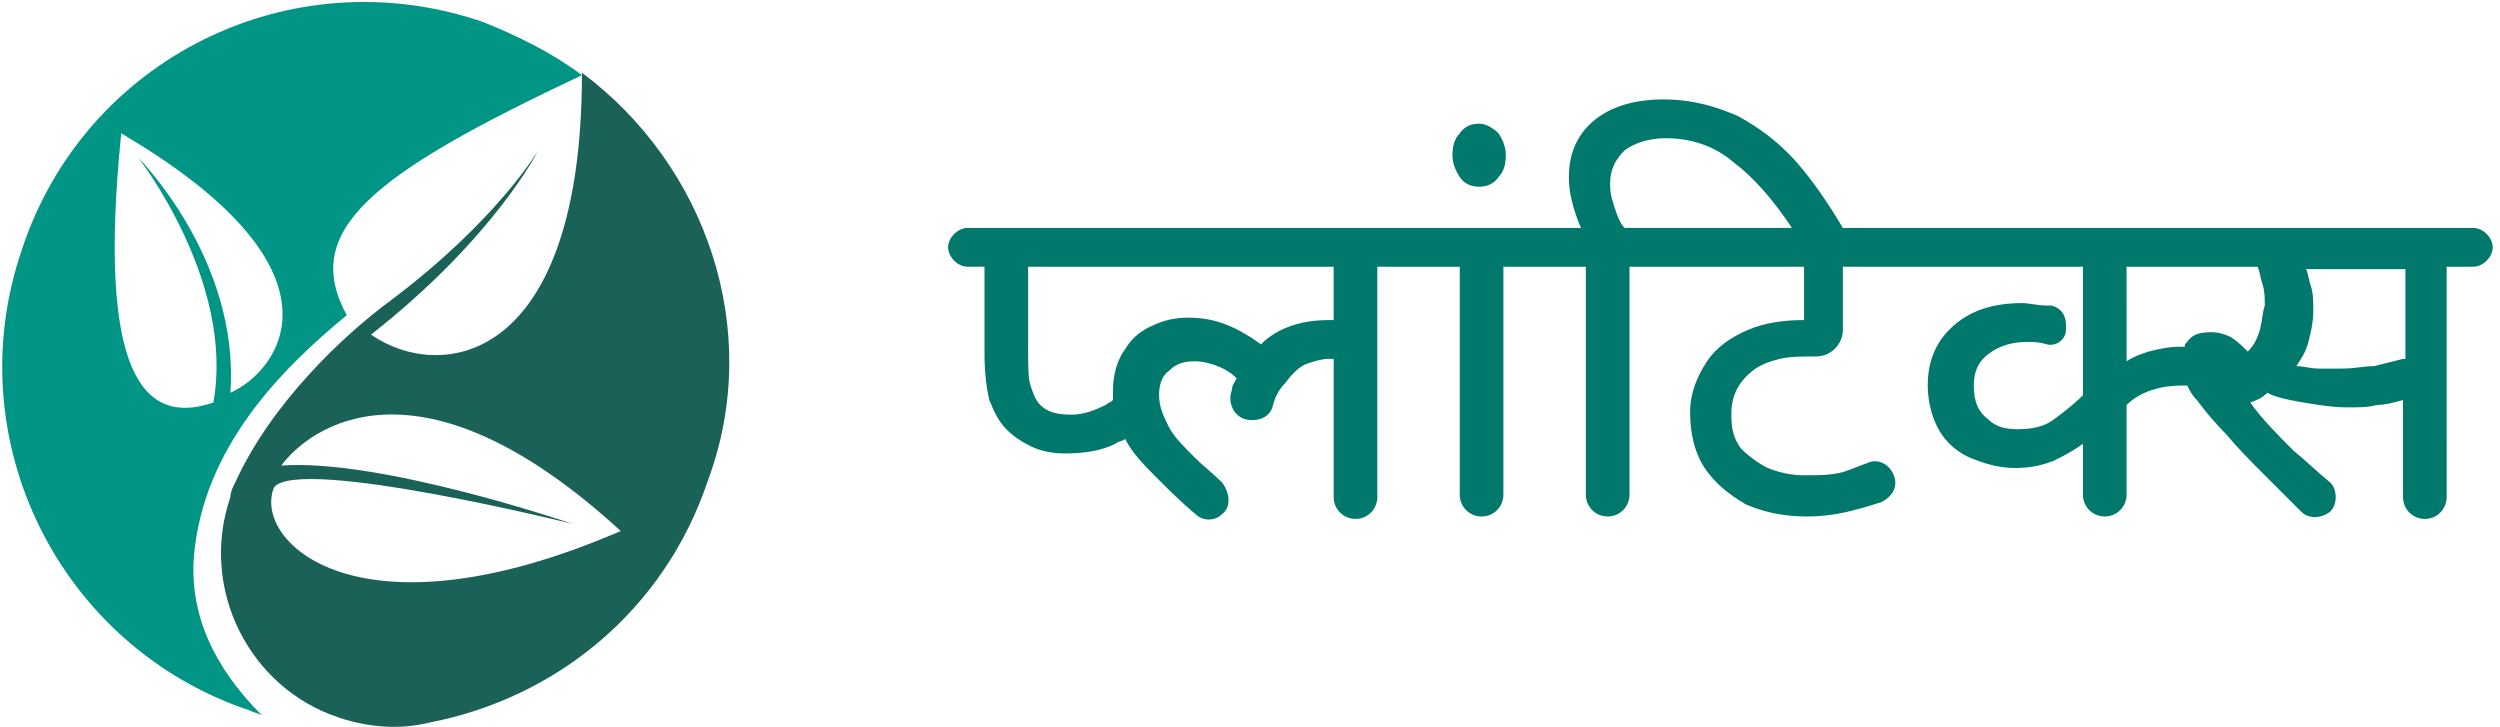 <?xml version="1.0" encoding="utf-8"?>
<!-- Generator: Adobe Illustrator 24.0.0, SVG Export Plug-In . SVG Version: 6.00 Build 0)  -->
<svg version="1.1" id="Ebene_1" xmlns="http://www.w3.org/2000/svg" xmlns:xlink="http://www.w3.org/1999/xlink" x="0px" y="0px"
	 viewBox="0 0 103.1 30" style="enable-background:new 0 0 103.1 30;" xml:space="preserve">
<style type="text/css">
	.st0{fill:#1A6158;}
	.st1{fill:#009585;}
	.st2{fill:#00786B;}
</style>
<g>
	<g>
		<path id="XMLID_24_" class="st0" d="M24,3c0,12-5.8,12.8-8.7,10.8c5.1-4,6.9-7.6,6.9-7.6s-1.7,2.9-6.1,6.2
			c-1.9,1.4-4.9,4.2-6.4,7.5l0,0c-0.1,0.2-0.2,0.4-0.2,0.6c-1.3,3.8,0.8,7.9,4.5,9.1c1.2,0.4,2.5,0.5,3.7,0.2l0,0
			c5.2-1,9.7-4.6,11.5-10C31.5,13.6,29.1,6.8,24,3z M11.3,20.1c1-1.3,12.3,1.5,12.3,1.5s-7.9-2.7-12-2.4c1.1-1.5,5.6-5,14,2.7
			C14.7,26.6,10.4,22.3,11.3,20.1z"/>
		<path id="XMLID_21_" class="st1" d="M0.9,10.3c-2.7,7.9,1.6,16.4,9.4,19c0.2,0.1,0.3,0.1,0.5,0.2c-2-2-3-4.2-2.8-6.6
			c0.4-4.4,3.5-7.6,6.3-9.9c-1.9-3.5,1-5.8,9.7-9.9c-1.2-0.9-2.6-1.6-4.1-2.2C12-1.8,3.5,2.4,0.9,10.3z M9.5,16.2
			c0.4-5.5-3.8-9.7-3.8-9.7s4,5.1,3.1,10.1C5.9,17.6,4,15.4,5,5.5C14.7,11.2,11.5,15.3,9.5,16.2z"/>
	</g>
	<g>
		<path class="st2" d="M61,7.7c0.3,0,0.6-0.1,0.8-0.4c0.2-0.2,0.3-0.5,0.3-0.9c0-0.3-0.1-0.6-0.3-0.9c-0.2-0.2-0.5-0.4-0.8-0.4
			c-0.3,0-0.6,0.1-0.8,0.4c-0.2,0.2-0.3,0.5-0.3,0.9c0,0.3,0.1,0.6,0.3,0.9C60.4,7.6,60.7,7.7,61,7.7z"/>
		<path class="st2" d="M90.9,9.4h-1.7H79h-0.3h-2.7c-0.6-1-1.2-1.9-1.9-2.7c-0.7-0.8-1.5-1.4-2.4-1.9c-0.9-0.4-1.9-0.7-3.1-0.7
			c-1.2,0-2.2,0.3-2.9,0.9c-0.7,0.6-1,1.4-1,2.3c0,0.7,0.2,1.4,0.5,2.1h-1.2h-0.3h-4.9h-0.3h-13h-0.4h-5.2c-0.4,0-0.8,0.4-0.8,0.8v0
			c0,0.4,0.4,0.8,0.8,0.8h0.7v3.6c0,0.8,0.1,1.5,0.2,1.9c0.2,0.5,0.4,0.9,0.7,1.2c0.3,0.3,0.6,0.5,1,0.7c0.4,0.2,0.9,0.3,1.4,0.3
			c0.8,0,1.5-0.1,2.1-0.4c0.1-0.1,0.3-0.1,0.4-0.2c0.3,0.6,0.8,1.1,1.4,1.7c0.4,0.4,0.9,0.9,1.5,1.4c0.3,0.3,0.8,0.3,1.1,0l0,0
			c0.4-0.3,0.3-0.9,0-1.3c-0.4-0.4-0.8-0.7-1.1-1c-0.5-0.5-0.9-0.9-1.1-1.3c-0.2-0.4-0.4-0.8-0.4-1.3c0-0.4,0.1-0.8,0.4-1
			c0.3-0.3,0.6-0.4,1.1-0.4c0.3,0,0.7,0.1,0.9,0.2c0.3,0.1,0.6,0.3,0.8,0.5c-0.1,0.2-0.2,0.3-0.2,0.5c-0.2,0.5,0.1,1.1,0.6,1.2h0
			c0.5,0.1,1-0.1,1.1-0.6c0.1-0.4,0.3-0.7,0.5-0.9c0.3-0.4,0.6-0.7,0.9-0.8c0.3-0.1,0.6-0.2,0.9-0.2c0.1,0,0.1,0,0.2,0v5.7
			c0,0.5,0.4,0.9,0.9,0.9h0c0.5,0,0.9-0.4,0.9-0.9V11h1.7h0.3h1.4v9.4c0,0.5,0.4,0.9,0.9,0.9l0,0c0.5,0,0.9-0.4,0.9-0.9V11h1.7h0.3
			h1.4v9.4c0,0.5,0.4,0.9,0.9,0.9l0,0c0.5,0,0.9-0.4,0.9-0.9V11h1.7h0.3h5.2v2.2c-0.8,0-1.6,0.1-2.3,0.4c-0.7,0.3-1.3,0.7-1.7,1.3
			c-0.4,0.6-0.7,1.3-0.7,2.1c0,0.9,0.2,1.7,0.6,2.3c0.4,0.6,1,1.1,1.7,1.5c0.7,0.3,1.5,0.5,2.5,0.5c0.7,0,1.4-0.1,2.1-0.3
			c0.4-0.1,0.7-0.2,1-0.3c0.4-0.2,0.7-0.6,0.5-1.1l0,0c-0.2-0.5-0.7-0.7-1.1-0.5c-0.3,0.1-0.5,0.2-0.8,0.3c-0.5,0.2-1.1,0.2-1.8,0.2
			c-0.5,0-1-0.1-1.5-0.3c-0.4-0.2-0.8-0.5-1.1-0.8c-0.3-0.4-0.4-0.8-0.4-1.4c0-0.8,0.3-1.4,1-1.9c0.3-0.2,0.6-0.3,1-0.4
			c0.4-0.1,0.9-0.1,1.5-0.1l0,0c0.6,0,1.1-0.5,1.1-1.1V11h2.5H79h6.9v5.3c-0.4,0.4-0.8,0.7-1.2,1c-0.4,0.3-0.9,0.4-1.5,0.4
			c-0.5,0-0.9-0.1-1.2-0.4c-0.4-0.3-0.6-0.7-0.6-1.4c0-0.6,0.2-1,0.6-1.3c0.4-0.3,0.9-0.5,1.6-0.5c0.2,0,0.5,0,0.8,0.1c0,0,0,0,0,0
			c0.4,0.1,0.8-0.2,0.8-0.6l0-0.2c0-0.4-0.2-0.7-0.6-0.8c-0.1,0-0.1,0-0.2,0c-0.4,0-0.7-0.1-1-0.1c-1.2,0-2.1,0.3-2.8,0.9
			c-0.7,0.6-1.1,1.4-1.1,2.5c0,0.7,0.2,1.4,0.5,1.9c0.3,0.5,0.8,0.9,1.3,1.1c0.5,0.2,1.1,0.4,1.8,0.4c0.6,0,1.1-0.1,1.6-0.3
			c0.4-0.2,0.8-0.4,1.2-0.7v2.1c0,0.5,0.4,0.9,0.9,0.9l0,0c0.5,0,0.9-0.4,0.9-0.9v-3.7c0.3-0.3,0.7-0.5,1-0.6
			c0.3-0.1,0.7-0.2,1.3-0.2h0.2c0.1,0.2,0.2,0.4,0.4,0.6c0.3,0.4,0.7,0.9,1.2,1.4c0.5,0.6,1,1.1,1.7,1.8c0.5,0.5,0.9,0.9,1.4,1.4
			c0.3,0.3,0.8,0.3,1.2,0l0,0c0.3-0.3,0.3-0.9,0-1.2c-0.5-0.4-1-0.9-1.5-1.3c-0.7-0.7-1.3-1.3-1.8-2c0.3-0.1,0.5-0.2,0.7-0.4
			c0.4,0.2,0.9,0.3,1.5,0.4c0.6,0.1,1.2,0.2,1.8,0.2c0.5,0,0.9,0,1.2-0.1c0.4,0,0.7-0.1,1.1-0.2v4c0,0.5,0.4,0.9,0.9,0.9h0
			c0.5,0,0.9-0.4,0.9-0.9V11h1.1c0.4,0,0.8-0.4,0.8-0.8v0c0-0.4-0.4-0.8-0.8-0.8H90.9z M54.9,13.2c0,0-0.1,0-0.1,0
			c-1.1,0-2.1,0.3-2.8,1c-0.4-0.3-0.9-0.6-1.4-0.8c-0.5-0.2-1-0.3-1.6-0.3c-0.5,0-1,0.1-1.4,0.3c-0.5,0.2-0.9,0.5-1.2,1
			c-0.3,0.4-0.5,1-0.5,1.7c0,0.1,0,0.3,0,0.4c-0.1,0.1-0.2,0.1-0.3,0.2c-0.4,0.2-0.9,0.4-1.4,0.4c-0.6,0-1-0.1-1.3-0.4
			c-0.2-0.2-0.3-0.5-0.4-0.8c-0.1-0.3-0.1-0.8-0.1-1.5V11h2.7h0.4h9.5V13.2z M68.8,9.4H67c-0.2-0.2-0.3-0.5-0.4-0.8
			c-0.1-0.3-0.2-0.6-0.2-1c0-0.6,0.2-1,0.6-1.4c0.4-0.3,1-0.5,1.7-0.5c1,0,2,0.3,2.8,1c0.8,0.6,1.6,1.5,2.4,2.7h-4.9H68.8z
			 M93.2,13.6c-0.1,0.3-0.2,0.6-0.5,0.9c-0.2-0.2-0.4-0.4-0.7-0.6c-0.2-0.1-0.5-0.2-0.8-0.2c-0.5,0-0.8,0.1-1,0.4
			c-0.1,0.1-0.1,0.1-0.1,0.2h-0.2c-0.5,0-0.9,0.1-1.3,0.2c-0.3,0.1-0.6,0.2-0.9,0.4V11h1.5h1.7h2.2c0.1,0.2,0.1,0.4,0.2,0.7
			c0.1,0.3,0.1,0.6,0.1,0.9C93.3,12.9,93.3,13.2,93.2,13.6z M99.1,14.8c-0.4,0.1-0.8,0.2-1.2,0.3c-0.4,0-0.8,0.1-1.3,0.1
			c-0.3,0-0.7,0-1,0c-0.3,0-0.6-0.1-0.9-0.1c0.2-0.3,0.4-0.6,0.5-1c0.1-0.4,0.2-0.8,0.2-1.3c0-0.4,0-0.7-0.1-1
			c-0.1-0.3-0.1-0.5-0.2-0.7h4.1V14.8z"/>
	</g>
</g>
</svg>

